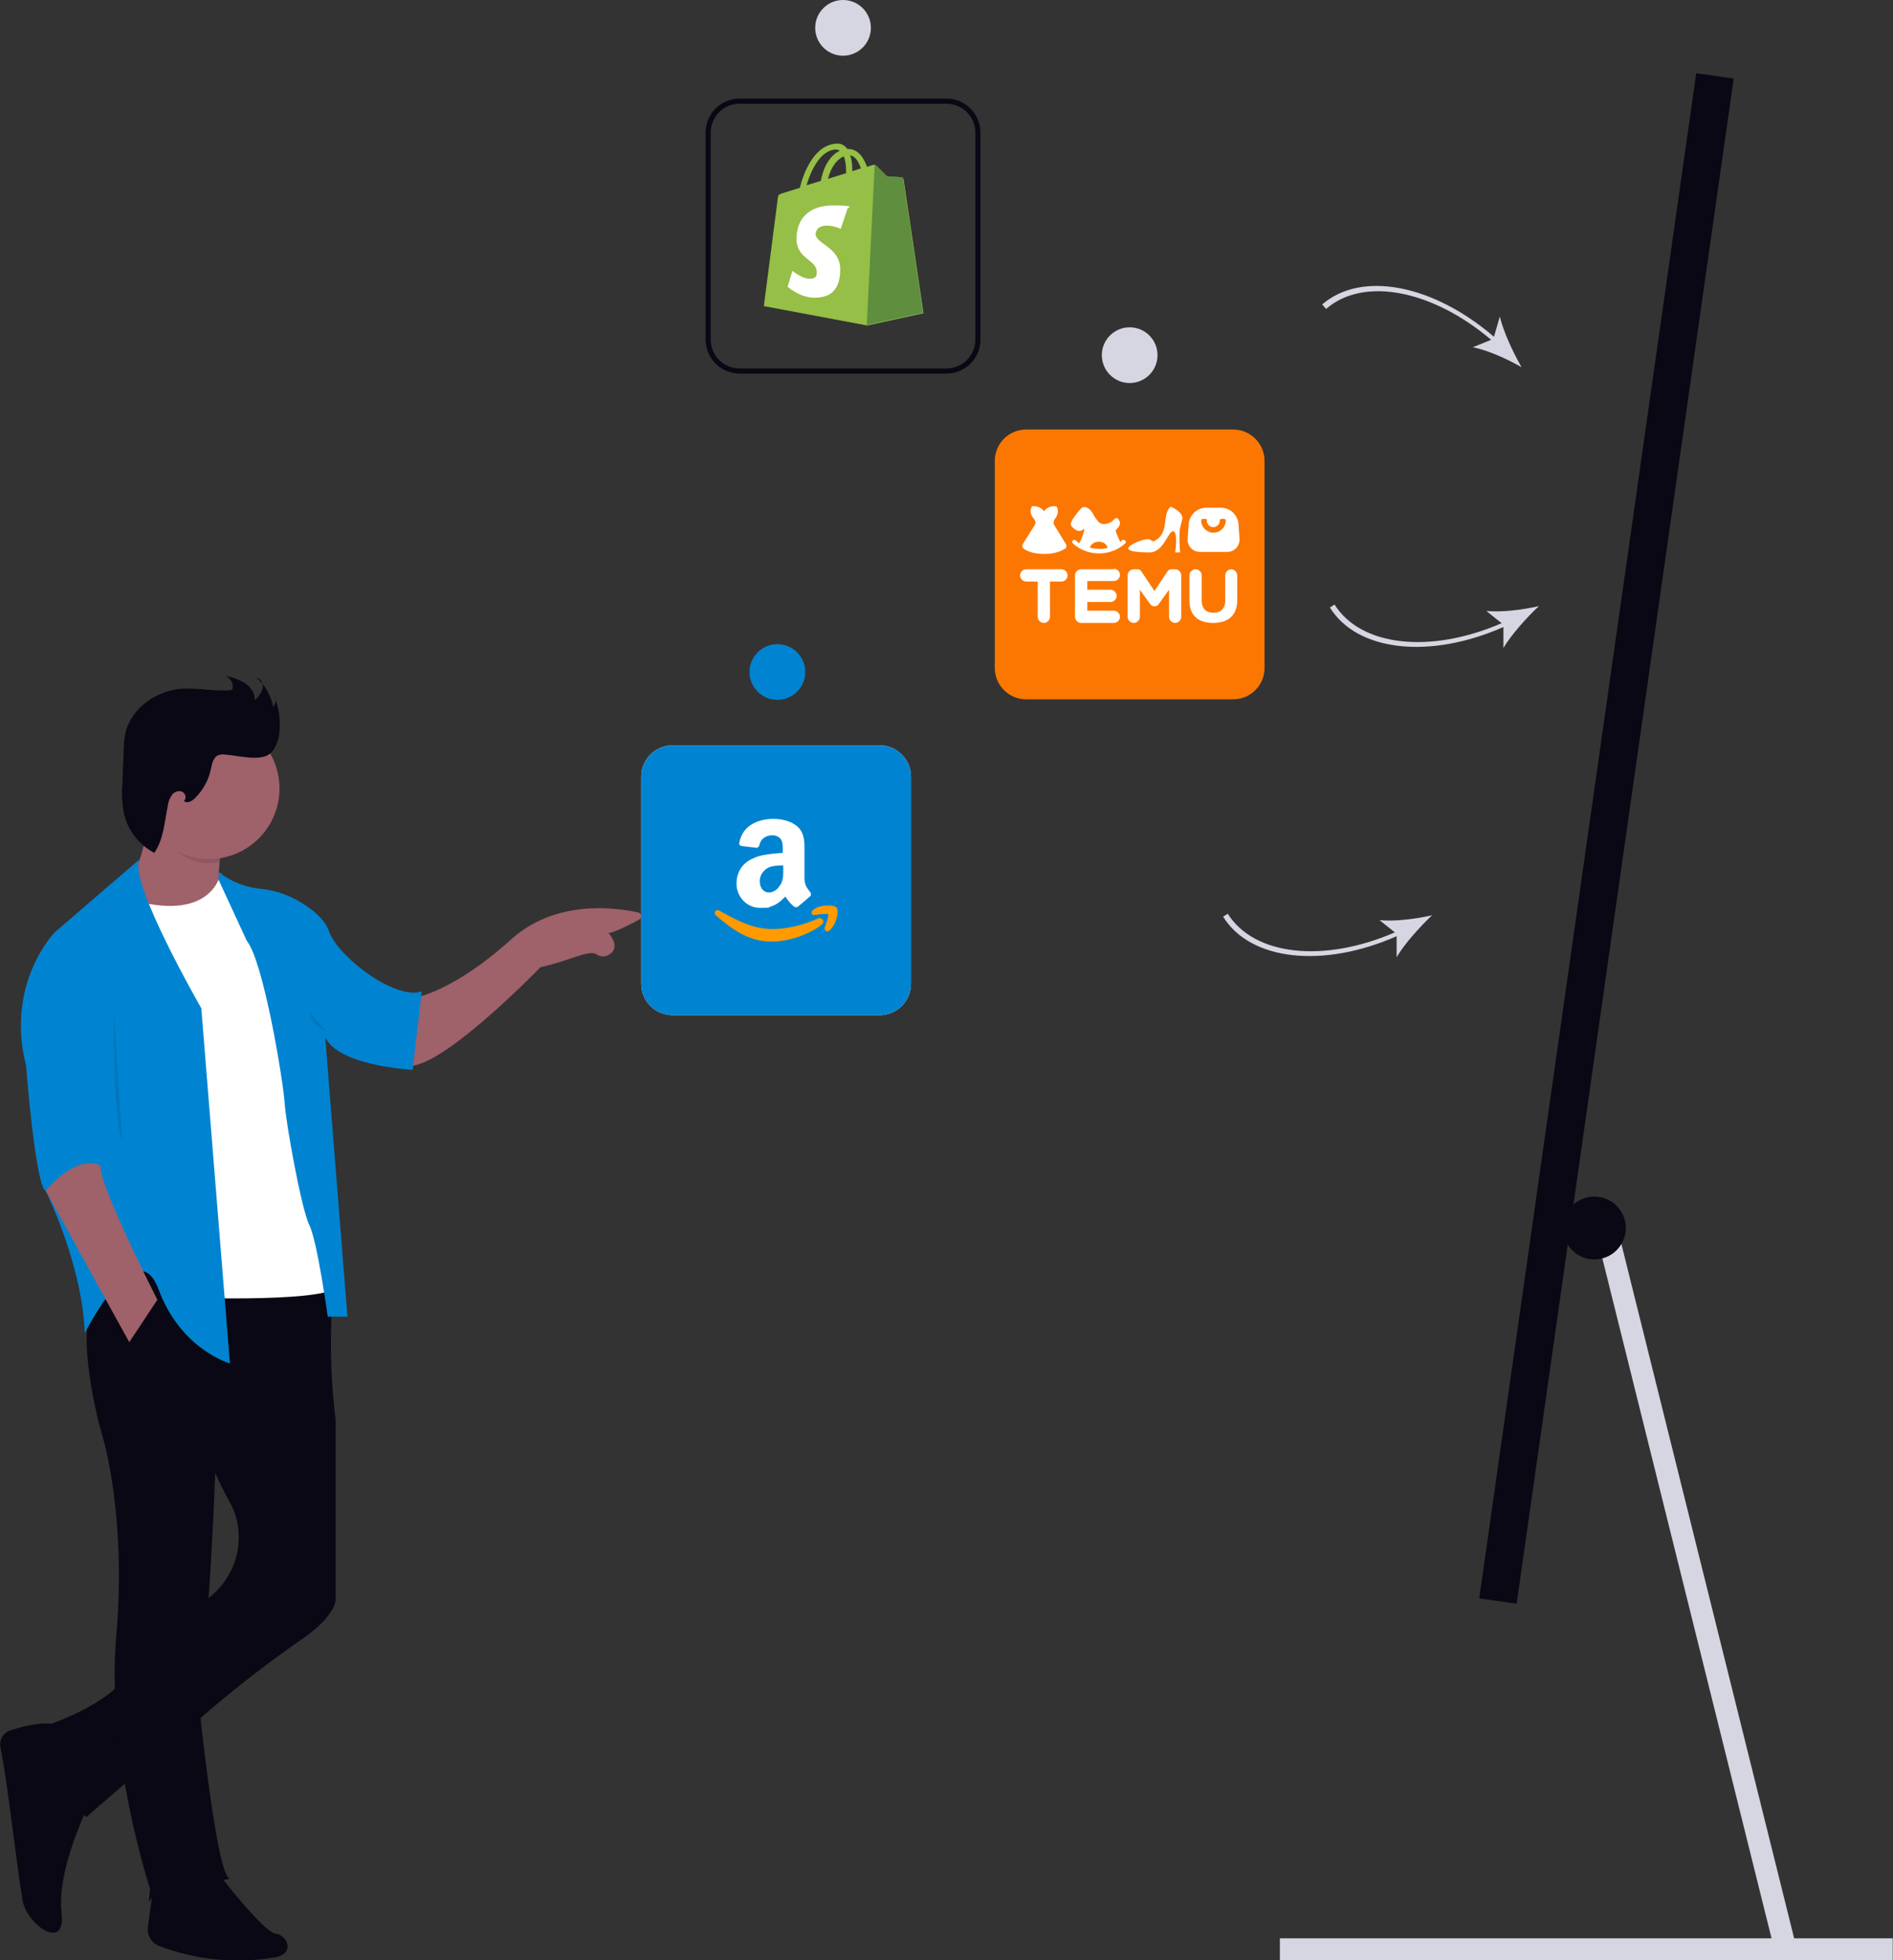 <?xml version="1.0" encoding="UTF-8"?>
<svg id="Ebene_1" xmlns="http://www.w3.org/2000/svg" version="1.1" viewBox="0 0 741 767.2">
  <rect x="0" y="0" width="741" height="767.2" fill="#333333" stroke="none"/>
  <!-- Generator: Adobe Illustrator 29.7.1, SVG Export Plug-In . SVG Version: 2.1.1 Build 8)  -->
  <defs>
    <style>
      .st0 {
        isolation: isolate;
        opacity: .1;
      }

      .st1, .st2 {
        fill-rule: evenodd;
      }

      .st1, .st3 {
        fill: #fff;
      }

      .st4 {
        fill: #d6d6e3;
      }

      .st5 {
        fill: #646fde;
      }

      .st6 {
        fill: #0084d1;
      }

      .st7 {
        fill: #9f616a;
      }

      .st8 {
        fill: #95bf46;
      }

      .st9 {
        fill: none;
        stroke: #090814;
        stroke-miterlimit: 10;
        stroke-width: 2px;
      }

      .st2 {
        fill: #ff9a00;
      }

      .st10 {
        fill: #090814;
      }

      .st11 {
        fill: #5e8e3e;
      }

      .st12 {
        fill: #fb7701;
      }

      .st13 {
        fill: #f2f2f2;
      }
    </style>
  </defs>
  <g>
    <g>
      <path class="st13" d="M263.3,397.3h81c6.8,0,12.3-5.5,12.3-12.3v-81c0-6.8-5.5-12.3-12.3-12.3h-81c-6.8,0-12.3,5.5-12.3,12.3v81c0,6.8,5.5,12.3,12.3,12.3ZM344.4,293.6c5.7,0,10.4,4.6,10.4,10.4v81c0,5.7-4.6,10.4-10.4,10.4h-56.7c-19.1,0-34.6-15.5-34.6-34.6v-56.7c0-5.7,4.6-10.4,10.4-10.4h81Z"/>
      <path class="st6" d="M263.3,397.3h81c6.8,0,12.3-5.5,12.3-12.3v-81c0-6.8-5.5-12.3-12.3-12.3h-81c-6.8,0-12.3,5.5-12.3,12.3v81c0,6.8,5.5,12.3,12.3,12.3Z"/>
      <circle class="st6" cx="304.3" cy="263" r="10.9"/>
      <g id="Icons">
        <g id="Color-">
          <g id="Amazon">
            <path class="st1" d="M305.3,346.4c-.7,1.5-2,2.4-3.4,2.8-.2,0-.5.1-.8.1-2.3,0-3.7-1.8-3.7-4.5s2-5,4.6-5.7c1.4-.3,3-.4,4.6-.4v1.3c0,2.4.1,4.3-1.2,6.5ZM306.4,333.8c-1.4.1-3,.2-4.6.4-2.4.3-4.9.7-6.9,1.7-3.9,1.6-6.6,5-6.6,10s4,9.4,9.1,9.4,3.1-.2,4.3-.5c2-.6,3.7-1.8,5.7-3.9,1.2,1.6,1.5,2.3,3.5,4,.5.2,1.1.2,1.5-.1,1.3-1.1,3.5-3,4.7-4,.5-.4.4-1.1.1-1.6-1.2-1.5-2.3-2.8-2.3-5.6v-9.5c0-4,.3-7.7-2.6-10.5-2.4-2.2-6.2-3.1-9.2-3.1h-1.3c-5.4.3-11.1,2.6-12.4,9.3-.2.9.4,1.2.9,1.3l5.9.7c.6-.1,1-.6,1.1-1.2.5-2.3,2.4-3.5,4.6-3.7h.4c1.3,0,2.6.5,3.4,1.6.8,1.3.7,3,.7,4.5,0,0,0,.8,0,.8Z"/>
            <path id="Fill-237" class="st2" d="M327.8,356.4h0c0-.5-.1-.9-.3-1.2h0s0,0,0,0c-.2-.2-.4-.3-.6-.4-.7-.3-1.6-.4-2.8-.4-.8,0-1.7,0-2.7.3h0c0,0-.9.2-.9.2h0s-.5.2-.5.2h0c-.6.3-1.2.6-1.7,1-.3.2-.6.6-.6,1,0,.3.1.6.3.8.2.2.6.3.9.2h0s0,0,0,0c.5,0,1.1-.2,1.9-.3.7,0,1.4-.1,2-.1.4,0,.8,0,1.1,0,.1,0,.2,0,.3.1,0,0,0,.2,0,.3,0,.5-.2,1.5-.5,2.4-.3.9-.6,1.8-.9,2.5,0,.1,0,.3,0,.5,0,.2,0,.5.3.7.2.2.5.3.7.3h0c.3,0,.6-.1.9-.3,2.3-2.1,3.2-5.5,3.2-7.4v-.3h0ZM320.9,359.3c-.2,0-.5,0-.7.2-.3.1-.5.2-.8.3l-.4.2-.5.2h0c-5.2,2.1-10.6,3.3-15.6,3.4-.2,0-.4,0-.5,0-7.9,0-14.3-3.6-20.8-7.2-.2-.1-.4-.2-.7-.2-.3,0-.6.1-.8.3-.2.2-.3.5-.3.8,0,.4.2.8.5,1,6.1,5.3,12.7,10.2,21.7,10.2.2,0,.4,0,.5,0,5.7-.1,12.2-2.1,17.2-5.2h0c.7-.4,1.3-.9,1.9-1.4.4-.3.7-.7.7-1.2,0-.8-.7-1.4-1.5-1.4h0Z"/>
          </g>
        </g>
      </g>
    </g>
    <circle class="st4" cx="442.2" cy="139" r="10.9"/>
    <circle class="st4" cx="330" cy="10.9" r="10.9"/>
    <g>
      <rect class="st10" x="327.4" y="320.7" width="602.9" height="14.8" transform="translate(215.4 904.5) rotate(-81.9)"/>
      <rect class="st4" x="501" y="758.6" width="239.9" height="8.6"/>
      <path class="st4" d="M624.3,480.7l71.2,286.1,8.3-2.2-71.2-286.1-8.3,2.2Z"/>
      <circle class="st10" cx="624.1" cy="480.6" r="12.3"/>
    </g>
    <g>
      <path class="st7" d="M163.1,390.3s14.8-2.6,36.8-22.5c17.4-15.8,40.8-12.7,49.9-10.7.8.2,1.4,1,1.2,1.8,0,.4-.4.8-.8,1-3.7,2-9.3,4.9-12,5.3,0,0,5.5,5.7-.3,8.7-1.4.7-3.1.5-4.4-.4-2.8-2-10.6,2.6-21.9,5,0,0-44,45.5-54.2,37.8l5.6-26Z"/>
      <path class="st7" d="M87.4,328.5s-4.1,17.4,0,29.6l-18.4,2.6-16.4-8.2v-10.7s7.7-16.4,5.6-35.3l29.1,22Z"/>
      <path class="st10" d="M35.3,705.2s-13.3,26.1-11.2,43.4-17.4,2-15.3-8.2c.4,12.4-5.7-43.3-8.6-56.4-.6-2.9,1-5.9,3.9-6.8,6.1-2,16.4-4.5,21.6-.7,7.6,5.6,9.7,28.6,9.7,28.6Z"/>
      <path class="st10" d="M85.9,733.8s17.4,22.5,22,23,7.7,7.7,0,9.2c-15.3,2.7-31.1,1.1-45.6-4.4-3-1.2-4.8-4.2-4.4-7.4l2.9-21.9,25,1.5Z"/>
      <path class="st10" d="M114.5,495.1l16.7,2.2c-2.3,19.5-2.2,39.1.2,58.6v70s.3,6.2-12.5,15.1c-13.4,9.3-26.4,19.3-38.8,30l-46.4,40.2s-18.4-22.5-15.8-35.8c0,0,30.7-9.7,34.8-25.6,2.3-9.1,14.2-16.7,24-21.4,12.6-6.1,19.2-20.2,15.9-33.8-.6-2.3-1.4-4.5-2.6-6.6-8.2-14.3-19.9-46.5-19.9-46.5l22.5-42.9,22-3.6Z"/>
      <path class="st10" d="M90,735.3s-30.2,5.1-31.2,8.2,0-4.1,0-4.1c0,0-17.4-52.6-13.3-99.1s-5.1-77.2-5.1-77.2c0,0-10.7-34.8-4.6-54.7s70.5-11.2,70.5-11.2c0,0-22.5,52.6-22,77.7,0,0-2.6,75.6-7.2,84.3,0,0,7.2,74.1,12.8,76.1Z"/>
      <path class="st3" d="M86.4,341.8s-3.1,18.9-33.7,10.7l20.4,155.4s59.3,2,58.8-5.1l-12.2-94-33.2-67Z"/>
      <path class="st6" d="M85.6,341.3c4.6,3.6,10,5.8,15.8,6.5,5.1.4,10,1.9,14.5,4.3,5.3,2.9,11.1,7.2,12.9,12.4,3.6,10.2,26.1,27.1,36.3,23.5l-3.6,30.7s-29.1-1.5-34.2-12.8l8.7,109.4h-7.7s-4.1-29.6-7.2-35.8-9.2-39.9-9.7-48-8.2-55.2-14.8-63.3l-11-23.8v-3.2Z"/>
      <path class="st0" d="M59.6,321.6c.7-4.8-.7-7.9-1.3-13.5l29.1,22s-.7,3-1.2,7.3c-1.5.2-3,.4-4.4.4-10.1,0-17.4-7.9-22.2-16.1Z"/>
      <circle class="st7" cx="81.8" cy="308.6" r="27.6"/>
      <path class="st10" d="M109.5,285.1c.2-4.3-.5-8.6-2.1-12.6.9,1.3.6,3.1-.5,4.1-.8-4.4-3.1-8.4-6.4-11.3,1.8.3,2.7,2.5,2.3,4.3-.6,1.7-1.7,3.3-3.1,4.4.2-2.7-1.6-5.2-3.9-6.7-2.4-1.4-4.9-2.3-7.6-2.7,1.9.7,3.1,2.5,2.9,4.5,0,.3-.1.6-.4.9-.3.2-.6.2-.9.2-2.7.1-5.3,0-8-.2-3.3-.4-6.5-.5-9.8-.5-10.3.4-20.6,7.4-22.9,17.4-.5,2.4-.7,4.9-.7,7.4l-.5,12.6c-.3,3.7-.1,7.4.5,11,1.4,6.8,5.8,12.6,12,15.9,3.7-5.4,4-12.3,5.3-18.6.2-1.5.8-2.9,1.6-4.1.9-1.2,2.5-1.8,3.9-1.3,1.4.6,2,2.7.8,3.6,1,1.2,2.9.3,4.1-.8,3.2-3.1,5.5-7.1,6.4-11.4.5-2.2.9-4.9,3.1-5.7.7-.2,1.5-.3,2.3-.2,4.5.3,11.5,2.2,15.9.7,4-1.3,5.7-7.2,5.7-11Z"/>
      <path class="st6" d="M54.4,336.5l-33,28.4s-19.4,19.9-11.2,52.1c0,0,3.6,47,7.7,49.1,0,0,14.3,28.6,15.3,55.7,0,0,20.2-40.6,28.9-17.1s27.9,28.9,27.9,28.9l-11.2-139s-28.4-49.4-24.3-58Z"/>
      <path class="st7" d="M39.4,456.3s-8.2-5.6-21.5,9.7l32.7,59.3,11-16.6s-23.3-45.8-22.2-52.4Z"/>
      <path class="st0" d="M44.7,396.2s-1,36.8,3.1,50.6"/>
      <path class="st0" d="M127.5,403.4s-6.1-2-6.1-7.2"/>
    </g>
    <path class="st4" d="M478.7,358.8l1.9-1.2c10.3,16.4,37.5,19.4,65.4,7.3l-6-4.8c5.7.6,14.1-.4,20.6-1.9-5,4.7-10.8,11.2-13.9,16.4v-8.2c-28.8,12.7-57.2,9.6-67.9-7.6Z"/>
    <path class="st4" d="M517.6,119.2l1.5,1.7c14.6-12.7,41.5-7.5,64.6,12.1l-7.2,2.9c5.7,1.1,13.3,4.5,19.1,7.8-3.4-5.9-7.1-13.9-8.5-19.8l-2.3,7.9c-24-20.6-52-25.9-67.3-12.6Z"/>
    <path class="st4" d="M520.5,237.8l1.9-1.2c10.3,16.4,37.5,19.4,65.4,7.3l-6-4.8c5.7.6,14.1-.4,20.6-1.9-5,4.7-10.8,11.2-13.9,16.4v-8.2c-28.8,12.7-57.2,9.6-67.9-7.6Z"/>
    <g>
      <path class="st9" d="M289.5,145.2h81c6.8,0,12.3-5.5,12.3-12.3V51.9c0-6.8-5.5-12.3-12.3-12.3h-81c-6.8,0-12.3,5.5-12.3,12.3v81c0,6.8,5.5,12.3,12.3,12.3Z"/>
      <path class="st5" d="M328.3,105.1c-4.3,0-9.8-1.8-14.1-4.1v11.6c4.5,1.9,9.3,2.9,14.1,2.9,10.7,0,18.1-4.6,18.1-13.9,0-15.4-19.7-12.6-19.7-18.4h0c0-2,1.7-2.8,4.4-2.8,3.9,0,8.9,1.2,12.8,3.3v-12.1c-4.3-1.7-8.5-2.4-12.8-2.4-10.5,0-17.4,5.5-17.4,14.6,0,14.3,19.6,12,19.6,18.1s-2.1,3.2-4.9,3.2Z"/>
    </g>
    <path class="st12" d="M401.7,273.7h81c6.8,0,12.3-5.5,12.3-12.3v-81c0-6.8-5.5-12.3-12.3-12.3h-81c-6.8,0-12.3,5.5-12.3,12.3v81c0,6.8,5.5,12.3,12.3,12.3Z"/>
    <g>
      <path class="st3" d="M445.3,222.8h-1.5c-1.3,0-2.4,1.1-2.4,2.4v16.2c0,1.3,1.1,2.4,2.4,2.4s2.4-1.1,2.4-2.4v-10.6l4,5.6c.8,1.2,2.6,1.2,3.4,0l4-5.6v10.6c0,1.3,1.1,2.4,2.4,2.4s2.4-1.1,2.4-2.4v-16.2c0-1.3-1.1-2.4-2.4-2.4h-1.5c-.6,0-1.1.3-1.4.7l-5.2,7.8-5.2-7.8c-.3-.5-.9-.7-1.4-.7Z"/>
      <path class="st3" d="M482,222.8c-1.3,0-2.4,1.1-2.4,2.4v9.9c0,3.1-1.8,4.7-4.6,4.7-2.9,0-4.6-1.6-4.6-4.8v-9.8c0-1.3-1.1-2.4-2.4-2.4-1.3,0-2.4,1.1-2.4,2.4v9.9c0,5.8,3.5,8.7,9.3,8.7s9.4-2.9,9.4-8.9v-9.7c0-1.3-1.1-2.4-2.4-2.4Z"/>
      <path class="st3" d="M415.5,222.8h-13.8c-1.3,0-2.4,1.1-2.4,2.4s1.1,2.4,2.4,2.4h4.5v13.8c0,1.3,1.1,2.4,2.4,2.4s2.4-1.1,2.4-2.4v-13.8h4.5c1.3,0,2.4-1.1,2.4-2.4s-1.1-2.4-2.4-2.4Z"/>
      <path class="st3" d="M436,222.8h-12.8c-1.3,0-2.4,1.1-2.4,2.4v16.2c0,1.3,1.1,2.4,2.4,2.4h12.8c1.3,0,2.4-1.1,2.4-2.4,0-1.3-1.1-2.4-2.4-2.4h-10.4v-3.4h9.1c1.3,0,2.4-1.1,2.4-2.4s-1.1-2.4-2.4-2.4h-9.1v-3.4h10.4c1.3,0,2.4-1.1,2.4-2.4,0-1.3-1.1-2.4-2.4-2.4h0Z"/>
      <path class="st3" d="M412.9,198.1h-.4c-1.8.1-3.1.9-3.8,2-.8-1.2-2.4-2.1-4.7-2h0c-.3.5-1.3,2.4.4,4.5.3.4,1.2,1.4.8,2.6l-4.8,7.7c-.4.6-.2,1.4.4,1.9,1.2.9,3.7,2,8,2s6.7-1.2,8-2h.2c.5-.6.6-1.3.2-1.9l-4.7-7.7h0c0,.1,0,0,0,0-.3-1.2.4-2.1.7-2.5h0c1.6-2.2.6-4.1.4-4.5h0c0,0-.5,0-.5,0Z"/>
      <path class="st3" d="M428.2,201.7c-1.6-3.2-3.7-3.8-4.8-2.9-.8.6-2.7,3.2-2.8,3.4-2.1,2.9-1.9,3.6.7,5.3,1.5.9,2.7-.3,3.2-.6-.2,1.5-1,4-2.1,5.7-.6-.5-1.1-.8-1.3-1.1-.4-.3-.9-.3-1.2,0-.2.2-.2.4-.2.6,0,.2.1.4.3.6,2.7,2.5,6.4,3.9,10.2,3.9,3.9,0,7.5-1.4,10.2-3.9.4-.3.4-.9,0-1.2-.3-.3-.9-.4-1.2,0-.2.2-.4.4-.7.6l-1.2-2.7c-.2-.5-.4-1-.6-1.7.1-.3.4-.6.7-.9.3-.3.5-.5.6-.8.8-1.3.3-2,0-2.5-.6-1.2-1.5-.8-2.1,0-.8.8-1.6,1.2-2.8,1.5-1,.2-1.9.1-2.5-.3-.9-.6-2.3-2.7-2.3-2.7Z"/>
      <path class="st3" d="M458.1,198.4c-3.4,3.3-.1,10.4-6.4,13.4-.7.3-1.3-.8-2.2-.8-2.6,0-7.6,2.3-7.8,3.5-.2,1,2,1.7,8.3,1.7,5.5,0,7.2-8.3,9.2-8.3,1.9,0,1,7.6.8,8.3h2c-.2-.8-.3-3.2-.3-6.5,0-3.4.6-4.1,1.1-6.6.4-2.2-2.8-4.1-4.6-4.8h0Z"/>
      <path class="st3" d="M477.8,198.7h-5.6c-3.6,0-6.6,2.8-6.9,6.4l-.4,5.8c-.2,2.8,2,5.1,4.8,5.1h10.7c2.8,0,4.9-2.3,4.8-5.1l-.4-5.8c-.3-3.6-3.3-6.4-6.9-6.4h0Z"/>
      <path class="st12" d="M430.1,212c1.7,0,3,.8,3.5,2.4-1.2.3-2.3.5-3.5.4-1.8,0-2.4-.2-3.5-.5.5-1.4,1.9-2.3,3.5-2.3Z"/>
      <path class="st12" d="M472.4,203.5v.2c0,1.4,1.1,2.6,2.5,2.6s2.6-1.1,2.6-2.6v-.2c0-.6,2.3-.6,2.3,0v.2c0,2.7-2.2,4.8-4.8,4.8s-4.8-2.2-4.8-4.8v-.2c0-.6,2.3-.6,2.3,0Z"/>
    </g>
  </g>
  <g>
    <path class="st8" d="M353.5,70c0-.4-.4-.6-.6-.6-.3,0-5.7-.4-5.7-.4,0,0-3.8-3.8-4.2-4.2-.4-.4-1.2-.3-1.5-.2,0,0-.8.3-2.1.7-1.3-3.6-3.5-7-7.4-7s-.2,0-.3,0c-1.1-1.5-2.5-2.1-3.7-2.1-9.2,0-13.5,11.5-14.9,17.3-3.6,1.1-6.1,1.9-6.4,2-2,.6-2.1.7-2.3,2.6-.2,1.4-5.4,41.7-5.4,41.7l40.5,7.6,22-4.8s-7.7-52.1-7.8-52.5h0ZM337,65.9c-1,.3-2.2.7-3.4,1.1,0-.2,0-.5,0-.7,0-2.3-.3-4.1-.8-5.5,2,.3,3.4,2.6,4.2,5.2h0ZM330.3,61.2c.6,1.4.9,3.4.9,6.2s0,.3,0,.4c-2.2.7-4.7,1.4-7.1,2.2,1.4-5.3,3.9-7.8,6.2-8.8h0ZM327.5,58.6c.4,0,.8.1,1.2.4-2.9,1.4-6.1,4.9-7.4,11.8-1.9.6-3.8,1.2-5.6,1.7,1.6-5.3,5.3-14,11.8-14h0Z"/>
    <path class="st11" d="M352.9,69.4c-.3,0-5.7-.4-5.7-.4,0,0-3.8-3.8-4.2-4.2-.2-.2-.4-.2-.6-.3l-3.1,62.7,22-4.8s-7.7-52.1-7.8-52.5c0-.4-.4-.6-.6-.6"/>
    <path class="st3" d="M331.8,81.5l-2.7,8.1s-2.4-1.3-5.3-1.3c-4.3,0-4.5,2.7-4.5,3.4,0,3.7,9.6,5.1,9.6,13.7s-4.3,11.1-10.1,11.1-10.5-4.3-10.5-4.3l1.9-6.2s3.7,3.1,6.7,3.1,2.8-1.6,2.8-2.7c0-4.8-7.9-5-7.9-12.9s4.8-13.1,14.4-13.1,5.5,1.1,5.5,1.1"/>
  </g>
</svg>